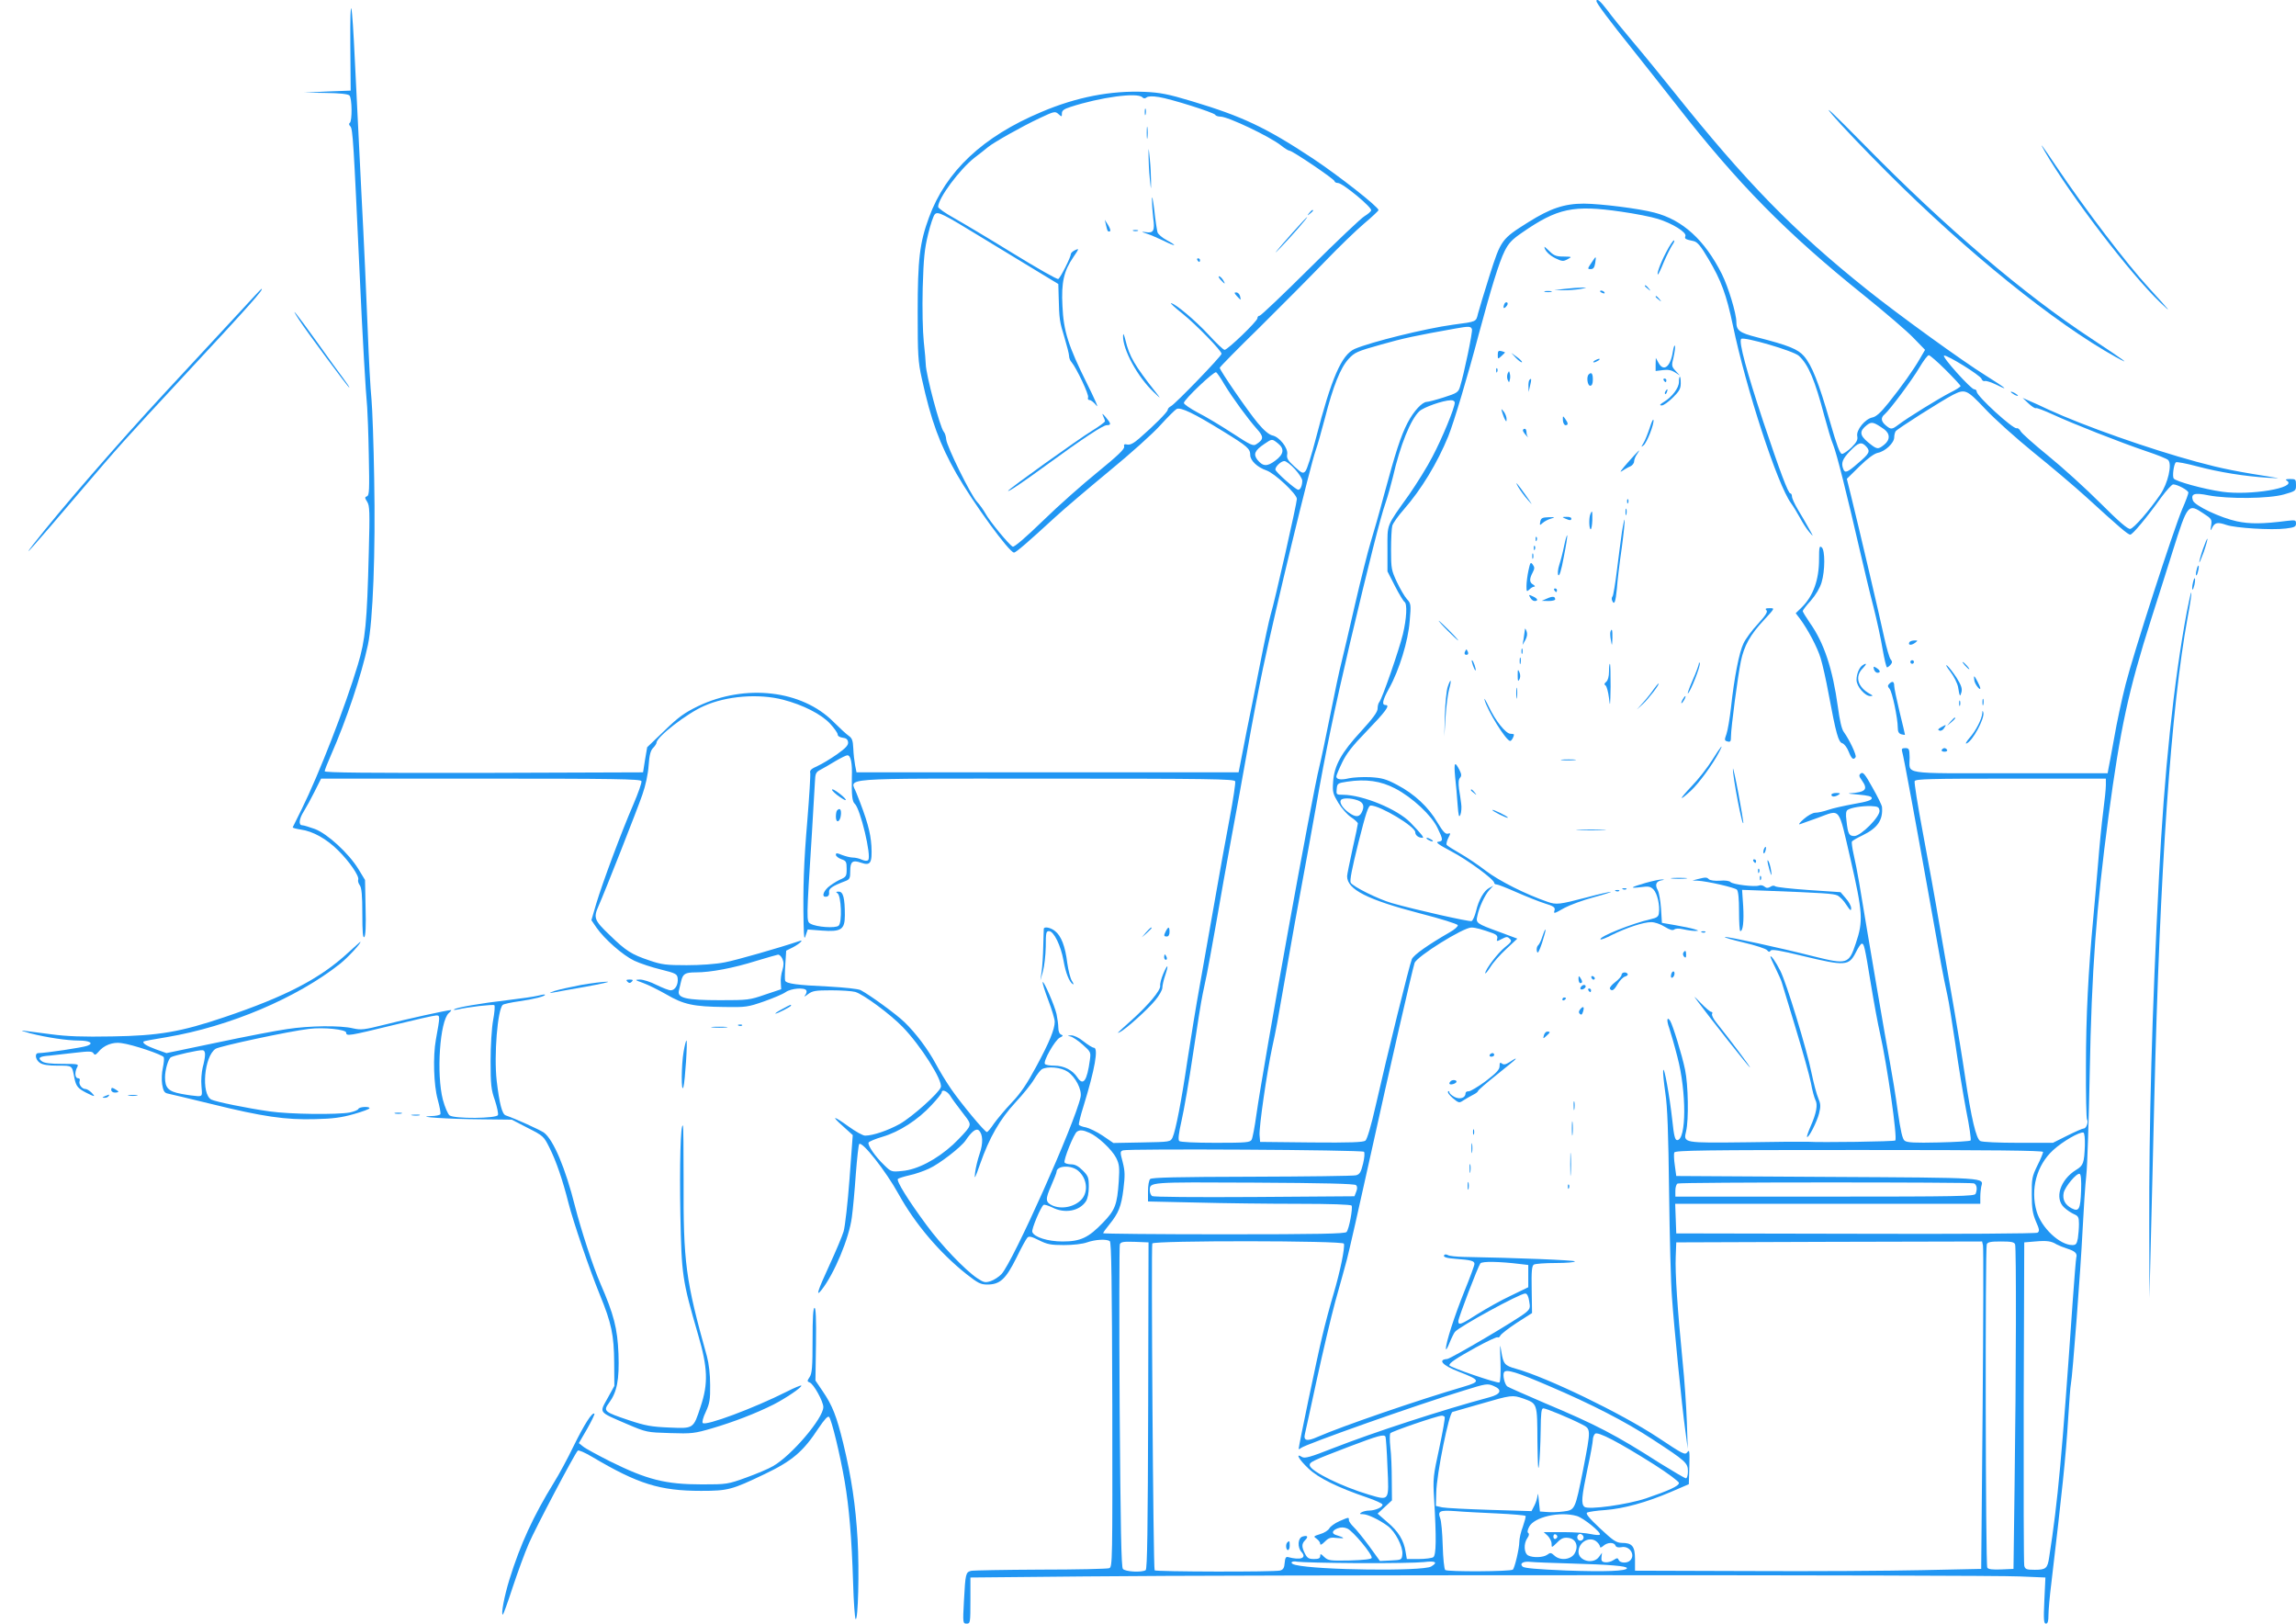 <?xml version="1.0" standalone="no"?>
<!DOCTYPE svg PUBLIC "-//W3C//DTD SVG 20010904//EN"
 "http://www.w3.org/TR/2001/REC-SVG-20010904/DTD/svg10.dtd">
<svg version="1.0" xmlns="http://www.w3.org/2000/svg"
 width="1280pt" height="905pt" viewBox="0 0 1280 905"
 preserveAspectRatio="xMidYMid meet">
<g transform="translate(0,905) scale(0.1,-0.1)"
fill="#2196f3" stroke="none">
<path d="M1953 8800 l2 -255 -130 -5 -130 -6 120 -2 c78 -1 125 -6 133 -14 15
-15 16 -144 2 -153 -6 -4 -5 -11 3 -19 14 -14 18 -87 52 -821 15 -338 34 -665
42 -745 2 -25 7 -145 9 -268 4 -191 3 -223 -10 -228 -13 -5 -13 -9 1 -31 14
-22 15 -54 9 -281 -10 -398 -19 -487 -61 -627 -70 -234 -218 -613 -313 -805
-26 -52 -48 -98 -50 -101 -1 -4 19 -9 45 -13 67 -9 144 -52 208 -116 63 -62
119 -144 112 -163 -3 -7 1 -21 9 -32 10 -14 14 -55 14 -159 0 -101 3 -137 11
-129 7 7 10 62 7 164 l-3 154 -37 61 c-54 88 -172 196 -242 223 -31 11 -63 21
-71 21 -22 0 -18 36 9 78 13 21 40 70 60 110 l36 72 890 0 c740 0 892 -2 896
-14 3 -7 -18 -67 -46 -132 -65 -150 -170 -431 -206 -551 l-27 -92 28 -41 c45
-65 148 -155 211 -185 32 -15 98 -37 148 -49 84 -21 91 -25 94 -49 4 -35 -14
-67 -39 -67 -11 0 -46 14 -79 30 -33 17 -74 30 -92 30 -31 -1 -30 -2 17 -19
28 -10 86 -39 130 -64 96 -56 150 -68 324 -70 119 -2 131 0 220 31 51 18 106
41 121 52 30 21 104 27 115 10 4 -6 1 -18 -7 -28 -8 -10 -1 -7 16 6 25 19 41
22 130 22 56 0 116 -4 134 -9 45 -13 194 -123 264 -195 100 -103 225 -299 213
-336 -10 -32 -160 -166 -229 -205 -65 -36 -149 -65 -193 -65 -13 0 -53 23 -91
50 -87 63 -102 64 -32 2 l54 -49 -18 -244 c-10 -134 -25 -266 -33 -293 -8 -27
-44 -112 -79 -188 -66 -143 -78 -181 -44 -138 70 88 154 288 169 405 6 44 16
152 22 240 7 88 15 164 19 168 16 18 149 -151 219 -278 92 -166 228 -327 379
-447 64 -50 79 -58 116 -58 71 0 103 30 162 148 27 56 55 107 62 114 9 9 24 5
64 -15 46 -23 66 -27 139 -27 51 0 104 6 129 15 46 16 107 20 127 7 9 -6 12
-222 14 -912 1 -873 1 -904 -17 -911 -11 -4 -183 -8 -384 -8 -201 -1 -375 -4
-387 -7 -29 -8 -31 -15 -39 -166 -7 -126 -6 -128 15 -128 20 0 21 4 21 128 l0
129 638 6 c825 9 5023 9 5211 0 l144 -6 -6 -129 c-5 -107 -3 -128 9 -128 10 0
14 13 14 48 0 26 7 106 16 177 60 509 81 707 94 920 6 94 12 179 15 190 9 41
55 646 65 855 6 118 15 258 21 310 6 52 14 309 19 570 11 572 36 914 105 1432
66 490 110 695 238 1098 41 129 96 301 121 382 82 260 85 263 170 206 45 -29
48 -33 43 -67 -5 -30 -4 -33 5 -14 15 31 31 34 80 17 50 -17 251 -30 331 -20
49 6 57 10 57 28 0 19 -4 20 -47 15 -141 -18 -210 -18 -282 -3 -93 20 -237 88
-246 117 -12 37 8 44 87 28 110 -21 336 -19 421 5 66 19 67 20 67 52 0 32 -2
34 -32 34 -26 0 -30 -3 -18 -10 58 -39 -205 -83 -361 -61 -101 14 -261 58
-271 74 -8 13 0 77 12 90 4 4 58 -6 121 -23 121 -32 262 -55 394 -63 44 -3 67
-3 50 -1 -228 36 -305 51 -449 90 -262 71 -629 200 -826 291 -41 20 -91 42
-110 50 l-34 15 33 -31 c18 -17 37 -29 41 -26 4 3 48 -14 96 -36 110 -51 372
-154 519 -204 61 -20 115 -42 122 -49 24 -22 -1 -131 -44 -193 -61 -89 -147
-188 -167 -191 -13 -3 -64 41 -166 143 -81 81 -212 200 -291 264 -79 64 -148
126 -154 137 -6 11 -15 19 -22 17 -19 -7 -223 179 -223 204 0 7 -6 13 -14 13
-18 0 -183 183 -168 188 16 5 204 -111 209 -130 3 -9 11 -14 18 -12 7 3 37 -7
66 -21 74 -37 52 -19 -61 52 -129 80 -491 342 -662 479 -410 328 -671 595
-1078 1104 -68 85 -169 209 -225 275 -56 66 -121 146 -144 178 -39 51 -61 70
-61 51 0 -12 71 -107 205 -274 72 -91 181 -228 241 -305 343 -440 614 -715
1044 -1060 118 -95 244 -203 278 -239 l64 -66 -28 -48 c-36 -63 -103 -157
-176 -248 -43 -54 -69 -77 -90 -81 -40 -8 -91 -70 -84 -104 4 -20 -3 -34 -32
-63 -21 -20 -45 -36 -53 -36 -12 0 -29 48 -68 183 -62 215 -100 311 -144 362
-34 39 -86 60 -262 105 -98 25 -115 38 -115 86 0 47 -45 195 -81 267 -96 190
-218 301 -376 342 -88 23 -297 49 -393 50 -109 0 -188 -27 -309 -103 -150 -94
-153 -98 -216 -295 -30 -95 -59 -191 -65 -214 -12 -48 -5 -45 -140 -63 -154
-21 -457 -96 -548 -135 -73 -33 -129 -161 -216 -498 -24 -93 -50 -176 -59
-184 -13 -14 -20 -11 -61 27 -37 34 -44 46 -40 68 6 34 -43 97 -83 105 -18 4
-47 28 -81 69 -53 63 -212 294 -212 308 0 4 100 106 223 226 122 121 285 285
362 365 77 80 176 176 220 213 44 37 80 71 80 75 0 18 -221 191 -365 287 -263
174 -396 236 -676 320 -133 40 -176 48 -262 52 -189 8 -381 -29 -576 -112
-327 -137 -533 -331 -627 -588 -52 -141 -63 -234 -63 -528 0 -240 2 -275 23
-370 52 -237 100 -366 193 -530 96 -167 295 -440 321 -440 11 0 79 59 227 195
52 48 190 165 305 260 116 95 243 209 283 254 40 44 81 85 91 91 23 12 96 -23
261 -125 135 -83 150 -96 150 -132 0 -30 40 -68 90 -85 47 -16 170 -132 170
-159 0 -24 -124 -574 -146 -644 -8 -27 -35 -151 -59 -275 -24 -124 -58 -292
-75 -375 -16 -82 -33 -168 -37 -190 l-8 -40 -1065 0 -1065 0 -8 40 c-4 22 -9
64 -10 94 -2 44 -7 57 -26 70 -13 9 -51 44 -85 78 -175 176 -490 213 -754 87
-76 -37 -109 -60 -188 -137 l-96 -92 -12 -70 -11 -70 -887 -3 c-638 -1 -888 1
-888 9 0 6 16 47 36 92 86 196 168 440 205 612 28 130 43 517 35 930 -3 187
-10 385 -15 440 -6 55 -15 228 -21 385 -6 157 -21 499 -35 760 -13 261 -29
589 -36 729 -17 363 -28 408 -26 101z m4415 -292 c8 -8 15 -8 24 -1 9 7 32 8
69 2 69 -11 306 -86 314 -99 3 -6 17 -10 29 -10 42 0 275 -111 338 -161 20
-16 41 -29 47 -29 16 0 251 -159 251 -170 0 -5 9 -10 19 -10 26 0 192 -137
185 -153 -2 -7 -19 -21 -37 -32 -18 -10 -154 -139 -303 -287 -148 -147 -275
-268 -282 -268 -7 0 -12 -6 -12 -14 0 -16 -166 -176 -183 -176 -7 0 -47 38
-89 84 -73 79 -188 176 -210 176 -5 0 24 -26 64 -58 76 -61 218 -207 218 -224
0 -13 -258 -280 -282 -292 -10 -5 -18 -14 -18 -20 0 -12 -77 -89 -159 -160
-30 -26 -50 -37 -66 -34 -17 4 -21 1 -18 -12 3 -13 -37 -51 -146 -140 -83 -67
-221 -189 -306 -272 -98 -95 -160 -148 -169 -145 -19 8 -130 143 -153 186 -10
18 -31 48 -47 65 -35 38 -168 308 -171 347 -1 16 -7 35 -14 43 -21 25 -99 318
-100 376 0 14 -5 70 -11 125 -6 57 -9 186 -6 300 5 166 10 217 30 299 13 54
30 105 38 112 17 17 44 3 268 -134 85 -52 215 -131 288 -175 l132 -80 2 -71
c3 -125 5 -139 32 -226 14 -47 26 -94 26 -104 0 -11 6 -27 14 -35 27 -32 98
-181 92 -196 -3 -9 0 -15 9 -15 7 0 25 -14 38 -31 14 -18 -11 39 -54 125 -103
207 -130 290 -136 431 -7 131 8 195 61 272 32 47 33 50 10 39 -13 -6 -24 -16
-24 -22 0 -17 -58 -132 -70 -139 -6 -4 -119 61 -253 143 -133 82 -281 170
-329 197 -49 27 -88 55 -88 62 0 48 120 209 203 274 29 22 62 48 75 59 33 27
187 114 287 161 83 39 87 40 106 23 18 -16 19 -16 19 4 0 16 11 24 48 36 166
54 372 82 400 54z m2671 -638 c77 -11 169 -29 203 -40 81 -25 162 -75 154 -96
-6 -15 -1 -18 46 -28 21 -5 39 -26 82 -99 71 -119 101 -200 137 -372 73 -351
248 -887 324 -990 12 -16 34 -53 49 -80 15 -28 38 -64 52 -80 26 -30 26 -30
-2 20 -15 28 -43 75 -61 105 -18 30 -33 63 -33 73 0 9 -4 17 -9 17 -12 0 -56
117 -151 400 -92 278 -138 446 -123 461 14 14 292 -67 321 -94 54 -49 90 -136
143 -337 17 -63 38 -135 49 -160 19 -46 78 -281 150 -595 23 -99 56 -238 75
-310 18 -71 41 -176 50 -232 10 -57 21 -103 25 -103 4 0 13 7 20 15 10 12 10
18 0 30 -7 9 -23 64 -36 123 -23 109 -143 620 -185 790 l-23 93 71 70 c46 45
82 71 102 75 41 8 91 55 91 86 0 12 4 28 8 34 8 13 256 170 319 203 68 34 77
31 180 -78 51 -55 173 -164 270 -243 98 -79 229 -190 293 -248 185 -169 233
-210 246 -210 13 0 92 95 173 208 29 39 59 72 66 72 24 0 85 -33 85 -46 0 -7
-15 -48 -34 -91 -49 -116 -272 -804 -316 -978 -21 -82 -50 -217 -64 -300 -15
-82 -29 -160 -32 -172 l-4 -23 -546 0 c-616 0 -557 -9 -558 87 -1 48 -3 53
-24 53 -18 0 -22 -4 -18 -18 8 -23 80 -417 156 -842 61 -345 70 -395 96 -515
9 -38 28 -162 45 -275 16 -113 43 -278 60 -368 18 -89 29 -165 25 -169 -4 -4
-85 -9 -179 -11 -132 -3 -176 -1 -189 10 -12 9 -22 52 -38 163 -11 83 -32 209
-45 280 -21 109 -116 666 -171 999 -8 49 -22 118 -30 153 -8 35 -12 68 -10 72
3 5 30 21 60 35 84 41 114 85 108 158 -1 10 -25 59 -53 108 -41 74 -53 89 -65
79 -12 -9 -11 -16 6 -39 36 -51 21 -66 -69 -72 -14 -1 8 -4 49 -7 56 -5 75
-10 75 -20 0 -11 -27 -20 -98 -32 -54 -10 -119 -24 -144 -33 -26 -9 -58 -16
-72 -16 -15 0 -42 -15 -66 -36 -23 -20 -31 -32 -20 -28 11 4 55 20 98 35 131
48 114 68 183 -228 69 -301 72 -347 30 -471 -39 -117 -48 -119 -234 -73 -188
48 -484 112 -496 108 -6 -2 42 -16 106 -31 64 -15 122 -34 129 -42 9 -11 14
-12 20 -3 5 9 51 2 181 -30 237 -57 255 -55 294 20 13 27 28 49 33 49 13 0 16
-11 51 -225 17 -104 40 -228 51 -275 40 -178 98 -584 85 -597 -6 -6 -413 -12
-491 -7 -11 1 -162 0 -335 -3 -358 -4 -356 -5 -340 62 15 63 12 258 -6 343
-17 82 -68 247 -83 272 -18 27 -21 3 -5 -41 8 -24 29 -96 45 -159 52 -196 51
-465 -1 -465 -12 0 -18 24 -27 110 -15 136 -46 307 -51 279 -2 -12 4 -69 12
-126 12 -75 17 -225 21 -553 3 -248 10 -511 16 -585 12 -173 55 -604 74 -740
l14 -105 -5 150 c-3 83 -13 236 -24 340 -28 285 -42 491 -38 580 l3 80 852 3
853 2 5 -22 c3 -13 2 -423 -2 -913 l-8 -890 -330 -7 c-181 -4 -616 -7 -965 -5
l-635 2 0 63 c0 73 -15 92 -74 92 -31 1 -48 13 -121 81 -62 58 -81 82 -72 88
8 4 53 11 101 14 103 8 228 42 366 101 l100 43 3 99 c2 86 1 96 -11 80 -13
-18 -22 -13 -165 82 -203 134 -616 334 -792 383 -61 17 -69 26 -80 94 -8 52
-9 45 -5 -52 2 -65 0 -115 -6 -119 -11 -6 -279 85 -279 96 0 13 35 37 147 99
62 34 117 60 122 57 5 -3 11 1 15 9 3 8 44 40 91 71 l86 55 -2 130 c-2 104 1
133 12 140 8 5 62 9 122 9 59 0 107 4 107 9 0 7 -330 20 -620 25 -41 1 -81 5
-88 10 -7 4 -16 5 -19 2 -12 -12 8 -19 65 -23 81 -6 102 -11 102 -28 0 -8 -25
-76 -56 -152 -55 -137 -105 -290 -103 -322 0 -9 9 6 20 34 11 27 25 55 30 61
25 30 362 214 392 214 10 0 18 -15 22 -42 7 -38 5 -44 -20 -65 -39 -34 -416
-256 -437 -258 -55 -4 -26 -36 65 -71 121 -47 124 -55 25 -84 -250 -73 -675
-219 -812 -279 -60 -27 -81 -22 -71 17 4 15 33 151 66 302 33 151 79 347 103
435 25 88 54 194 65 235 11 41 72 309 135 595 101 459 227 1008 242 1057 11
36 271 198 317 198 23 0 62 -11 120 -32 20 -8 27 -16 24 -29 -5 -17 -3 -18 25
-3 27 14 32 14 45 1 13 -12 9 -18 -27 -47 -40 -32 -110 -124 -110 -145 0 -5
13 10 29 35 15 25 55 70 89 101 l61 57 -102 38 c-126 46 -130 49 -121 88 9 47
42 118 67 145 l22 24 -22 -12 c-30 -15 -60 -68 -74 -129 -7 -28 -18 -53 -25
-56 -12 -5 -318 64 -444 100 -74 21 -218 92 -230 114 -6 12 7 79 43 223 42
166 55 207 69 207 52 0 248 -117 248 -149 0 -17 18 -31 41 -31 10 0 -8 23 -68
85 -73 75 -265 154 -376 155 -37 0 -38 1 -35 32 3 31 5 33 58 41 105 16 188 4
268 -38 96 -50 203 -150 236 -220 32 -66 32 -73 4 -77 -17 -2 2 -16 72 -53 92
-48 240 -157 240 -176 0 -5 6 -9 14 -9 7 0 58 -20 112 -44 55 -24 125 -52 157
-62 47 -14 57 -22 54 -36 -7 -23 -6 -23 56 12 30 16 103 43 163 59 60 16 102
30 94 30 -8 0 -67 -13 -130 -30 -157 -41 -173 -43 -222 -26 -122 42 -269 116
-343 172 -44 34 -110 78 -147 99 -37 21 -70 42 -73 47 -3 4 1 22 9 38 14 27
14 29 -3 24 -13 -3 -27 12 -57 62 -49 85 -129 160 -225 210 -62 33 -85 39
-149 43 -41 2 -95 -1 -119 -6 -45 -11 -71 -7 -71 10 0 6 14 40 32 77 23 49 57
93 133 171 109 113 137 150 110 150 -23 0 -18 26 19 93 56 100 107 265 115
376 8 91 7 97 -15 121 -13 14 -38 57 -56 95 -31 66 -33 76 -33 180 0 61 3 121
7 135 4 14 33 55 64 90 98 112 187 259 248 408 31 77 109 337 170 569 68 253
113 401 144 463 22 44 40 64 97 103 198 137 286 156 554 117z m-833 -655 c5
-13 -44 -249 -67 -322 -9 -30 -18 -35 -90 -58 -44 -14 -86 -25 -94 -25 -26 0
-73 -50 -108 -117 -38 -74 -66 -160 -133 -408 -23 -88 -56 -203 -72 -255 -16
-52 -55 -207 -87 -345 -31 -137 -66 -284 -76 -325 -11 -41 -39 -174 -63 -295
-24 -121 -51 -249 -60 -285 -42 -166 -311 -1655 -352 -1945 -9 -66 -21 -128
-26 -137 -8 -16 -28 -18 -201 -18 -118 0 -197 4 -203 10 -7 7 -3 43 13 113 13
56 42 223 64 372 22 148 46 299 54 335 7 36 18 88 24 115 6 28 29 156 52 285
22 129 60 341 84 470 24 129 65 352 90 495 25 143 64 346 86 450 70 331 263
1128 294 1215 9 25 32 105 51 178 46 180 87 282 132 331 34 37 48 43 180 80
126 36 193 50 417 90 74 13 85 13 91 -4z m2641 -227 c46 -46 83 -86 83 -90 0
-4 -26 -21 -59 -37 -62 -32 -236 -139 -287 -178 -37 -28 -42 -28 -71 -4 -27
23 -29 43 -6 62 29 25 153 191 194 261 22 37 45 68 52 68 6 0 49 -37 94 -82z
m-4021 -81 c46 -76 132 -193 181 -248 39 -43 39 -58 -3 -85 -17 -12 -32 -5
-133 61 -63 41 -149 93 -193 115 -43 23 -78 47 -78 54 0 18 168 178 180 171 5
-3 26 -33 46 -68z m1284 -102 c0 -28 -70 -198 -124 -300 -28 -55 -88 -151
-131 -213 -129 -181 -120 -159 -120 -302 l0 -125 42 -82 c23 -45 47 -84 53
-88 16 -10 12 -92 -9 -180 -21 -87 -117 -364 -132 -379 -5 -6 -9 -21 -9 -36 0
-18 -26 -54 -92 -126 -110 -119 -150 -191 -156 -282 -4 -57 -1 -67 29 -117 18
-30 50 -66 71 -80 21 -14 38 -30 38 -35 0 -5 -13 -70 -30 -143 -16 -74 -30
-142 -30 -151 0 -74 113 -131 409 -208 113 -29 206 -58 208 -65 2 -6 -17 -24
-44 -39 -123 -71 -201 -126 -212 -150 -13 -30 -137 -532 -201 -814 -27 -119
-48 -189 -58 -198 -12 -9 -83 -12 -302 -10 l-285 3 -3 37 c-4 43 41 353 70
488 24 111 25 116 84 455 25 143 60 341 79 440 19 99 54 297 80 440 55 314
104 549 191 920 103 436 171 706 198 781 13 38 31 103 41 144 41 179 99 322
148 368 24 22 130 60 175 61 13 1 22 -5 22 -14z m2393 -147 c35 -25 35 -60 1
-87 -35 -28 -40 -27 -90 14 -47 39 -49 62 -7 95 27 21 37 19 96 -22z m-3379
-79 c38 -30 34 -61 -15 -97 -45 -34 -69 -32 -99 5 -24 31 -15 52 38 88 44 30
43 30 76 4z m3281 -19 c23 -26 17 -38 -48 -93 -58 -51 -72 -56 -81 -31 -13 33
-5 55 37 99 48 50 65 55 92 25z m-3186 -125 c22 -24 41 -53 41 -64 0 -27 -10
-51 -22 -51 -15 0 -128 100 -128 113 0 17 32 47 50 47 10 0 36 -20 59 -45z
m-2854 -1285 c112 -29 214 -81 263 -134 23 -25 42 -52 42 -60 0 -9 12 -16 28
-18 19 -2 28 -9 30 -25 2 -16 -12 -32 -61 -67 -36 -25 -85 -55 -110 -66 -34
-15 -44 -24 -40 -38 2 -10 -5 -128 -16 -263 -20 -235 -25 -378 -21 -579 2 -81
4 -90 12 -63 l11 32 78 -6 c108 -8 129 5 129 85 0 96 -9 132 -34 132 -16 0
-18 -2 -7 -9 21 -14 27 -164 6 -181 -18 -15 -122 -8 -156 11 -24 12 -24 14 7
499 8 129 15 260 17 290 2 49 5 56 32 70 16 8 53 30 83 48 29 17 59 32 66 32
19 0 28 -43 25 -122 -2 -98 2 -136 16 -148 31 -26 95 -294 75 -314 -6 -6 -18
-5 -35 2 -14 7 -37 12 -51 12 -13 0 -40 7 -59 14 -29 12 -35 13 -35 1 0 -7 14
-18 30 -24 27 -9 30 -14 30 -54 0 -41 -2 -45 -39 -61 -21 -10 -50 -29 -65 -42
-30 -28 -35 -57 -8 -52 11 2 16 11 14 24 -3 21 17 35 91 63 24 9 27 16 27 56
0 53 13 63 61 46 52 -18 62 -2 57 94 -5 76 -23 143 -84 296 -33 86 -129 79
1058 79 909 0 1049 -2 1054 -15 3 -8 -11 -101 -31 -207 -20 -106 -57 -308 -81
-448 -25 -140 -63 -354 -84 -475 -22 -121 -53 -312 -70 -424 -34 -231 -66
-394 -83 -431 -12 -25 -13 -25 -171 -28 l-159 -3 -60 41 c-33 22 -75 42 -93
46 -19 3 -36 10 -39 14 -3 4 9 52 26 106 63 204 84 324 57 324 -7 0 -33 16
-57 35 -27 22 -54 34 -70 34 -22 -2 -23 -2 -4 -6 12 -2 43 -23 68 -45 46 -41
47 -43 41 -86 -16 -118 -37 -147 -70 -97 -26 40 -75 65 -128 65 -26 0 -50 4
-53 10 -10 16 57 133 83 146 19 9 20 13 8 17 -10 4 -16 19 -16 39 0 18 -5 52
-10 76 -11 48 -71 185 -77 178 -3 -3 11 -48 31 -101 20 -52 36 -106 36 -120 0
-42 -30 -115 -103 -250 -51 -95 -87 -149 -137 -201 -37 -39 -81 -92 -99 -117
-17 -26 -35 -47 -39 -47 -12 0 -143 158 -199 239 -29 42 -67 105 -86 141 -43
80 -110 170 -174 232 -44 43 -192 151 -245 179 -13 7 -90 15 -178 20 -177 8
-237 16 -243 33 -2 6 -2 46 1 89 l5 78 38 19 c36 19 63 44 37 35 -113 -38
-353 -107 -417 -119 -49 -10 -137 -16 -213 -16 -113 0 -139 3 -206 26 -101 34
-132 53 -224 143 -85 81 -90 95 -62 159 37 83 218 543 245 622 18 51 32 116
35 163 4 59 11 84 25 98 10 10 19 24 19 29 0 32 170 164 265 205 125 56 304
70 440 35z m7375 -477 c0 -21 -7 -87 -15 -148 -8 -60 -21 -193 -29 -295 -9
-102 -20 -234 -26 -295 -28 -297 -41 -556 -41 -822 -1 -161 2 -297 6 -303 9
-14 -4 -50 -18 -50 -7 0 -48 -18 -92 -40 l-80 -40 -193 0 c-109 0 -201 4 -212
10 -23 12 -50 125 -85 360 -14 96 -42 265 -61 375 -19 110 -55 317 -80 460
-24 143 -67 381 -95 528 -28 148 -48 275 -45 283 5 12 87 14 536 14 l530 0 0
-37z m-4171 -84 c33 -12 40 -34 21 -70 -14 -25 -35 -24 -71 2 -33 23 -53 55
-44 69 8 13 54 13 94 -1z m2909 -57 c5 -33 -104 -142 -140 -142 -30 0 -36 11
-44 85 -5 38 -3 55 7 61 21 13 80 22 129 21 39 -2 45 -5 48 -25z m-6116 -827
c8 -19 8 -34 0 -62 -7 -21 -11 -53 -9 -72 l2 -35 -90 -30 c-86 -30 -97 -31
-250 -31 -192 0 -241 12 -230 54 3 14 9 37 12 51 10 42 22 50 83 50 82 0 209
24 336 64 60 18 115 34 122 35 7 0 18 -10 24 -24z m1589 -628 c45 -29 82 -102
73 -142 -30 -143 -378 -921 -441 -987 -14 -15 -42 -33 -60 -39 -31 -10 -38 -8
-76 17 -68 46 -200 184 -282 296 -102 138 -170 247 -159 257 5 4 34 13 64 20
30 6 79 23 109 37 58 26 179 120 204 157 33 49 58 69 73 57 24 -21 26 -72 5
-132 -11 -32 -22 -79 -25 -105 -5 -41 -1 -34 28 49 52 148 110 249 197 343 42
45 89 103 104 129 15 25 34 50 43 56 32 18 107 11 143 -13z m-654 -134 c9 -16
39 -56 66 -91 47 -60 49 -65 36 -89 -8 -14 -47 -56 -86 -93 -91 -83 -199 -140
-284 -147 -59 -6 -61 -5 -100 33 -50 48 -92 109 -87 125 2 6 38 21 79 33 92
27 197 94 273 177 31 33 56 64 56 70 0 19 30 8 47 -18z m776 -207 c47 -20 125
-93 149 -139 18 -36 20 -53 15 -132 -9 -130 -20 -160 -88 -230 -81 -84 -125
-105 -225 -105 -82 0 -159 24 -169 53 -6 14 48 142 63 151 5 3 26 -4 48 -14
69 -36 152 -21 188 34 10 16 16 46 16 82 0 50 -3 59 -34 90 -24 24 -43 34 -64
34 -17 0 -34 5 -37 10 -8 12 52 162 69 172 16 11 33 10 69 -6z m5550 -72 c-4
-97 -8 -110 -49 -135 -89 -55 -122 -159 -66 -210 15 -14 39 -30 55 -37 23 -10
27 -17 27 -54 0 -24 -3 -60 -6 -80 -6 -32 -11 -38 -31 -38 -70 0 -173 97 -199
188 -36 123 0 257 92 341 53 49 149 104 169 98 6 -3 9 -32 8 -73z m-4019 -34
c5 -5 3 -33 -5 -66 -12 -48 -18 -59 -39 -65 -14 -4 -275 -7 -580 -8 -418 -1
-559 -4 -568 -13 -7 -7 -12 -37 -12 -68 l0 -57 272 -6 c149 -4 403 -7 564 -7
182 0 295 -4 299 -10 8 -12 -14 -131 -28 -147 -7 -10 -156 -13 -683 -13 -371
0 -674 3 -674 6 0 4 15 25 34 48 52 64 67 101 79 198 9 75 9 99 -4 150 -15 56
-15 60 2 66 27 10 1332 3 1343 -8z m3786 -1 c0 -6 -14 -41 -32 -76 -29 -60
-32 -73 -31 -162 0 -77 5 -106 23 -149 20 -45 21 -55 9 -63 -8 -5 -437 -8
-1014 -6 l-1000 2 -3 83 -3 82 851 0 850 0 0 38 c0 20 3 46 5 57 13 52 51 50
-857 55 l-843 5 -8 59 c-5 32 -6 65 -3 72 5 12 166 14 1031 14 754 0 1025 -3
1025 -11z m-5378 -106 c48 -42 56 -114 19 -157 -38 -43 -112 -59 -165 -35 -38
18 -39 35 -6 109 16 38 30 72 30 77 0 37 83 41 122 6z m5590 -109 c-4 -105
-12 -120 -53 -99 -37 20 -52 49 -44 87 8 34 72 111 89 105 7 -3 10 -34 8 -93z
m-4042 30 c7 -7 8 -19 1 -36 l-10 -26 -558 -4 c-329 -2 -563 0 -570 5 -7 5
-13 19 -13 31 0 48 -10 47 582 44 384 -2 560 -6 568 -14z m3444 10 c16 -6 21
-30 10 -58 -6 -14 -89 -16 -840 -16 l-834 0 0 34 c0 19 6 37 13 39 18 8 1632
8 1651 1z m461 -340 c11 -6 38 -17 60 -24 44 -14 57 -27 50 -50 -2 -8 -11
-118 -20 -245 -60 -865 -82 -1110 -131 -1425 -9 -62 -18 -70 -80 -70 -47 0
-54 3 -59 23 -3 12 -4 422 -3 912 l3 890 60 5 c67 6 91 2 120 -16z m-5064
-899 c-2 -683 -5 -912 -14 -917 -22 -14 -114 -9 -127 7 -9 11 -13 226 -18 903
-3 489 -2 897 1 906 6 14 19 16 84 14 l76 -3 -2 -910z m1091 903 c7 -21 -21
-156 -57 -278 -19 -63 -48 -171 -64 -240 -28 -115 -131 -610 -131 -626 0 -3 6
-1 13 5 26 21 638 238 910 321 122 38 130 39 163 25 51 -21 42 -46 -21 -63
-262 -70 -648 -196 -873 -284 -127 -50 -159 -59 -174 -49 -38 24 -17 -14 36
-64 55 -53 163 -106 330 -163 44 -15 81 -32 83 -38 4 -14 -40 -34 -75 -34 -15
0 -34 -5 -42 -10 -12 -8 -11 -10 8 -10 27 0 93 -32 140 -67 41 -31 84 -114 80
-156 -3 -32 -4 -32 -64 -35 l-61 -3 -60 83 c-34 46 -73 94 -87 107 -14 14 -26
30 -26 38 0 17 0 17 -53 -6 -25 -11 -50 -29 -56 -40 -6 -11 -29 -26 -51 -32
-38 -12 -39 -13 -20 -26 11 -8 20 -20 20 -28 0 -9 9 -5 26 12 22 22 32 25 72
20 43 -4 40 1 -10 17 -26 8 -22 25 9 37 19 7 35 7 54 -1 31 -13 142 -146 136
-164 -2 -7 -46 -12 -122 -14 -110 -2 -120 -1 -142 19 -19 19 -23 20 -23 6 0
-13 -9 -17 -35 -17 -28 0 -37 5 -50 30 -19 37 -19 55 1 75 20 20 13 29 -15 20
-26 -8 -29 -60 -5 -86 31 -34 -6 -47 -76 -28 -11 3 -16 -6 -18 -32 -2 -28 -8
-38 -25 -43 -32 -9 -695 -7 -700 1 -8 13 -20 1810 -13 1822 11 17 1063 16
1068 -1z m3742 -4 c7 -19 6 -715 -3 -1354 l-6 -455 -69 -3 c-49 -2 -72 1 -77
10 -10 15 -12 1778 -3 1802 5 13 22 16 79 16 57 0 74 -3 79 -16z m-2756 -110
l42 -5 0 -62 0 -62 -97 -47 c-54 -25 -137 -72 -185 -102 -93 -60 -108 -65
-108 -40 0 18 109 303 123 322 10 12 103 11 225 -4z m161 -681 c232 -99 425
-198 574 -296 185 -121 197 -131 197 -178 0 -22 -5 -39 -11 -39 -6 0 -70 38
-143 83 -250 160 -356 215 -646 337 -107 46 -200 87 -207 92 -15 12 -27 64
-18 79 12 19 71 1 254 -78z m-148 -68 c80 -29 79 -24 80 -239 2 -137 4 -174 9
-131 4 33 8 117 9 188 1 102 4 127 15 127 15 0 146 -54 214 -89 52 -27 52 -23
8 -252 -45 -225 -45 -226 -110 -234 -28 -4 -69 -5 -91 -3 l-40 3 -6 60 c-3 33
-6 47 -7 32 -1 -15 -9 -42 -18 -59 l-16 -31 -232 7 c-127 4 -247 10 -266 14
l-35 8 2 75 c2 103 72 448 91 449 4 1 75 21 157 45 171 50 177 50 236 30z
m-437 -103 c3 -5 -11 -83 -30 -173 -34 -156 -36 -170 -29 -284 13 -218 12
-315 -5 -325 -8 -5 -45 -10 -81 -10 l-66 0 -7 41 c-10 63 -40 113 -101 164
l-55 48 40 37 40 37 -1 114 c0 63 -3 144 -8 182 -4 37 -4 72 0 78 6 10 260 97
286 98 6 1 14 -3 17 -7z m1169 -266 c75 -48 137 -94 137 -102 0 -17 -55 -42
-184 -86 -105 -35 -321 -65 -343 -47 -19 17 -16 53 17 211 17 77 30 151 30
163 0 11 5 26 12 33 15 15 131 -46 331 -172z m-1499 156 c2 -4 8 -80 11 -169
9 -193 12 -188 -104 -154 -151 45 -322 129 -329 162 -3 19 9 25 218 105 164
62 195 71 204 56z m624 -428 c84 -4 155 -10 157 -14 2 -4 -5 -30 -15 -59 -11
-28 -20 -67 -20 -86 0 -35 -25 -143 -36 -154 -11 -11 -366 -13 -377 -2 -6 6
-12 67 -14 136 -2 70 -8 138 -14 152 -15 41 -3 46 85 40 44 -4 150 -9 234 -13z
m442 -14 c37 -10 139 -93 129 -104 -4 -4 -26 -2 -50 3 -24 6 -93 11 -153 11
l-110 0 22 -20 c12 -12 22 -32 22 -45 0 -23 0 -23 30 6 23 24 37 30 62 27 43
-4 60 -45 37 -86 -20 -36 -81 -43 -113 -13 -19 17 -23 18 -40 5 -23 -16 -79
-18 -107 -4 -23 13 -26 66 -4 97 10 14 11 24 5 28 -6 4 -5 16 5 35 28 54 170
87 265 60z m-108 -115 c0 -5 -5 -11 -11 -13 -6 -2 -11 4 -11 13 0 9 5 15 11
13 6 -2 11 -8 11 -13z m144 4 c10 -17 -13 -36 -27 -22 -12 12 -4 33 11 33 5 0
12 -5 16 -11z m78 -35 c9 -8 16 -20 16 -26 0 -6 8 -4 18 5 23 21 61 22 68 2 4
-9 15 -12 33 -9 46 10 80 -43 49 -74 -17 -17 -57 -15 -64 3 -5 12 -9 12 -29
-1 -13 -9 -34 -14 -47 -12 -18 2 -22 9 -20 28 l3 25 -16 -22 c-31 -45 -115
-24 -115 27 0 57 67 91 104 54z m-1334 -117 c168 -1 333 2 368 6 65 8 81 -1
40 -25 -49 -27 -633 -20 -755 9 -36 8 -27 25 10 18 17 -3 169 -7 337 -8z
m1190 -2 c215 -6 310 -14 310 -26 0 -16 -119 -21 -339 -13 -165 7 -234 13
-243 22 -18 18 5 31 46 26 17 -2 119 -6 226 -9z"/>
<path d="M6382 8425 c0 -16 2 -22 5 -12 2 9 2 23 0 30 -3 6 -5 -1 -5 -18z"/>
<path d="M6393 8310 c0 -30 2 -43 4 -27 2 15 2 39 0 55 -2 15 -4 2 -4 -28z"/>
<path d="M6403 8180 c0 -30 3 -86 7 -125 7 -68 7 -69 7 -15 0 30 -3 87 -7 125
-7 68 -7 69 -7 15z"/>
<path d="M6422 7940 c0 -25 3 -72 7 -105 10 -71 2 -86 -42 -79 -27 4 -26 2 8
-9 22 -7 64 -26 94 -40 66 -33 79 -30 16 4 -25 13 -48 33 -52 44 -3 11 -12 67
-18 125 -7 58 -13 85 -13 60z"/>
<path d="M7299 7863 c-13 -16 -12 -17 4 -4 9 7 17 15 17 17 0 8 -8 3 -21 -13z"/>
<path d="M7210 7758 c-97 -109 -127 -147 -67 -84 65 68 150 166 144 166 -2 0
-37 -37 -77 -82z"/>
<path d="M6166 7795 c8 -35 10 -38 22 -34 5 2 0 18 -10 34 l-19 30 7 -30z"/>
<path d="M6318 7763 c6 -2 18 -2 25 0 6 3 1 5 -13 5 -14 0 -19 -2 -12 -5z"/>
<path d="M6675 7600 c3 -5 8 -10 11 -10 2 0 4 5 4 10 0 6 -5 10 -11 10 -5 0
-7 -4 -4 -10z"/>
<path d="M6805 7490 c10 -11 20 -20 22 -20 2 0 -2 9 -9 20 -7 11 -17 20 -22
20 -5 0 -1 -9 9 -20z"/>
<path d="M6895 7400 c10 -11 19 -20 21 -20 1 0 0 9 -3 20 -3 11 -12 20 -21 20
-13 0 -12 -3 3 -20z"/>
<path d="M6261 7179 c-3 -76 81 -230 170 -314 42 -40 42 -40 15 -5 -122 155
-149 201 -172 295 -8 32 -13 41 -13 24z"/>
<path d="M6149 6733 c6 -12 11 -26 11 -31 0 -5 -33 -29 -72 -53 -74 -45 -468
-327 -468 -335 0 -8 84 49 214 144 203 148 315 222 336 222 26 0 25 9 -6 45
-17 20 -22 23 -15 8z"/>
<path d="M9288 7643 c-32 -61 -54 -123 -45 -123 2 0 17 30 32 68 16 37 37 79
47 95 11 15 15 27 10 27 -5 0 -25 -30 -44 -67z"/>
<path d="M8610 7674 c0 -19 27 -47 62 -64 36 -17 43 -18 67 -5 26 14 25 14
-22 15 -40 0 -54 5 -78 29 -16 16 -29 27 -29 25z"/>
<path d="M8880 7597 c-31 -46 -32 -47 -12 -47 15 0 21 9 25 33 6 40 5 41 -13
14z"/>
<path d="M9170 7456 c0 -2 8 -10 18 -17 15 -13 16 -12 3 4 -13 16 -21 21 -21
13z"/>
<path d="M8725 7440 l-60 -7 50 -1 c28 0 70 3 95 7 40 8 41 8 10 8 -19 0 -62
-3 -95 -7z"/>
<path d="M8613 7423 c9 -2 25 -2 35 0 9 3 1 5 -18 5 -19 0 -27 -2 -17 -5z"/>
<path d="M8920 7426 c0 -2 7 -7 16 -10 8 -3 12 -2 9 4 -6 10 -25 14 -25 6z"/>
<path d="M9230 7396 c0 -2 8 -10 18 -17 15 -13 16 -12 3 4 -13 16 -21 21 -21
13z"/>
<path d="M8386 7354 c-9 -23 -2 -28 13 -10 7 8 8 17 3 20 -6 3 -13 -1 -16 -10z"/>
<path d="M9326 7090 c-13 -85 -52 -115 -80 -62 l-15 27 -1 -37 0 -36 40 5 c28
4 48 0 67 -12 l28 -18 -24 26 c-22 24 -23 29 -11 76 6 28 10 56 8 63 -3 7 -8
-7 -12 -32z"/>
<path d="M8350 7073 c0 -25 0 -26 20 -8 11 10 20 19 20 20 0 2 -9 5 -20 8 -16
4 -20 0 -20 -20z"/>
<path d="M8452 7054 c15 -15 30 -26 33 -23 2 3 -10 16 -28 29 l-32 23 27 -29z"/>
<path d="M8890 7040 c-8 -5 -10 -10 -5 -10 6 0 17 5 25 10 8 5 11 10 5 10 -5
0 -17 -5 -25 -10z"/>
<path d="M8341 6984 c0 -11 3 -14 6 -6 3 7 2 16 -1 19 -3 4 -6 -2 -5 -13z"/>
<path d="M8405 6968 c-4 -10 -4 -26 0 -35 8 -17 8 -17 12 0 3 9 3 25 0 35 -4
16 -4 16 -12 0z"/>
<path d="M8857 6963 c-14 -13 -7 -63 8 -63 10 0 15 11 15 35 0 33 -8 43 -23
28z"/>
<path d="M9360 6921 c0 -33 -38 -84 -85 -112 -23 -14 -25 -19 -11 -19 10 0 38
20 62 44 36 35 44 50 44 80 0 20 -2 36 -5 36 -3 0 -5 -13 -5 -29z"/>
<path d="M8527 6933 c-4 -3 -7 -20 -6 -37 l1 -31 8 35 c9 36 8 45 -3 33z"/>
<path d="M9275 6930 c3 -5 8 -10 11 -10 2 0 4 5 4 10 0 6 -5 10 -11 10 -5 0
-7 -4 -4 -10z"/>
<path d="M9285 6869 c-4 -6 -5 -12 -2 -15 2 -3 7 2 10 11 7 17 1 20 -8 4z"/>
<path d="M8375 6750 c4 -14 11 -32 16 -40 7 -12 8 -11 8 5 0 11 -7 29 -15 40
-16 19 -16 19 -9 -5z"/>
<path d="M8713 6707 c1 -15 8 -27 15 -27 16 0 15 12 -2 35 -13 19 -14 18 -13
-8z"/>
<path d="M9197 6665 c-11 -33 -26 -71 -35 -85 -14 -23 -14 -24 1 -12 19 16 59
118 55 141 -2 8 -11 -12 -21 -44z"/>
<path d="M8490 6651 c0 -5 8 -17 18 -28 9 -10 14 -14 10 -9 -5 6 -8 18 -8 28
0 10 -4 18 -10 18 -5 0 -10 -4 -10 -9z"/>
<path d="M9075 6472 c-33 -37 -49 -59 -35 -49 14 9 35 22 48 27 12 5 22 18 22
28 0 9 7 28 16 40 26 38 11 24 -51 -46z"/>
<path d="M8465 6334 c10 -17 33 -49 52 -70 30 -34 29 -32 -8 21 -50 71 -69 92
-44 49z"/>
<path d="M9071 6254 c0 -11 3 -14 6 -6 3 7 2 16 -1 19 -3 4 -6 -2 -5 -13z"/>
<path d="M9062 6195 c0 -16 2 -22 5 -12 2 9 2 23 0 30 -3 6 -5 -1 -5 -18z"/>
<path d="M8866 6184 c-9 -22 -7 -84 2 -84 4 0 8 23 9 50 1 53 -1 60 -11 34z"/>
<path d="M8587 6143 c-4 -22 -3 -23 13 -8 10 9 31 20 46 24 26 8 25 9 -13 8
-35 -1 -42 -5 -46 -24z"/>
<path d="M8725 6160 c27 -12 35 -12 35 0 0 6 -12 10 -27 9 -25 0 -26 -1 -8 -9z"/>
<path d="M9042 6084 c-6 -43 -19 -140 -28 -214 -9 -74 -20 -139 -24 -144 -5
-5 -6 -15 -3 -22 12 -31 20 -10 27 65 3 44 15 145 27 226 11 81 18 152 16 158
-1 5 -8 -25 -15 -69z"/>
<path d="M8720 6008 c-7 -35 -19 -82 -27 -106 -8 -25 -10 -48 -6 -57 6 -10 17
24 31 101 13 64 21 118 19 120 -2 3 -10 -24 -17 -58z"/>
<path d="M8561 6044 c0 -11 3 -14 6 -6 3 7 2 16 -1 19 -3 4 -6 -2 -5 -13z"/>
<path d="M8551 5994 c0 -11 3 -14 6 -6 3 7 2 16 -1 19 -3 4 -6 -2 -5 -13z"/>
<path d="M10141 5932 c0 -113 -32 -203 -95 -266 l-35 -34 25 -33 c43 -58 96
-158 114 -218 10 -32 30 -120 44 -197 42 -225 55 -271 77 -277 10 -3 26 -23
35 -46 16 -41 27 -50 39 -31 6 10 -34 96 -66 140 -12 16 -23 65 -33 140 -29
211 -77 357 -156 468 -22 32 -40 62 -40 66 0 4 20 31 45 58 28 32 50 69 60
101 20 66 20 180 1 196 -13 11 -15 1 -15 -67z"/>
<path d="M8542 5950 c0 -14 2 -19 5 -12 2 6 2 18 0 25 -3 6 -5 1 -5 -13z"/>
<path d="M8521 5870 c-6 -28 -11 -67 -11 -86 0 -32 1 -34 16 -20 8 9 21 16 27
16 7 0 4 5 -5 11 -22 12 -23 31 -4 67 12 23 12 30 1 45 -12 16 -14 13 -24 -33z"/>
<path d="M8665 5760 c3 -5 8 -10 11 -10 2 0 4 5 4 10 0 6 -5 10 -11 10 -5 0
-7 -4 -4 -10z"/>
<path d="M8531 5719 c5 -10 16 -19 24 -19 23 0 18 14 -10 26 -23 11 -24 10
-14 -7z"/>
<path d="M8625 5714 l-30 -13 38 -1 c20 0 37 4 37 9 0 17 -14 19 -45 5z"/>
<path d="M9848 5648 c8 -8 -4 -27 -48 -76 -33 -35 -69 -84 -80 -108 -24 -48
-52 -191 -70 -359 -7 -60 -18 -126 -25 -146 -12 -34 -12 -37 6 -42 16 -4 19 0
19 28 0 47 38 336 55 418 18 88 53 150 129 231 61 66 61 66 32 66 -23 0 -27
-3 -18 -12z"/>
<path d="M8070 5535 c30 -30 57 -55 59 -55 3 0 -19 25 -49 55 -30 30 -57 55
-59 55 -3 0 19 -25 49 -55z"/>
<path d="M8501 5539 c-1 -9 -4 -32 -7 -50 l-6 -34 16 28 c10 19 12 34 6 50 -6
15 -9 17 -9 6z"/>
<path d="M8978 5528 c-2 -7 -1 -29 3 -48 6 -34 6 -33 8 13 1 46 -3 59 -11 35z"/>
<path d="M10645 5471 c-10 -17 9 -20 30 -5 18 14 18 14 -2 14 -12 0 -24 -4
-28 -9z"/>
<path d="M8482 5420 c0 -14 2 -19 5 -12 2 6 2 18 0 25 -3 6 -5 1 -5 -13z"/>
<path d="M8166 5415 c-3 -9 0 -15 9 -15 9 0 12 6 9 15 -4 8 -7 15 -9 15 -2 0
-5 -7 -9 -15z"/>
<path d="M8472 5365 c0 -16 2 -22 5 -12 2 9 2 23 0 30 -3 6 -5 -1 -5 -18z"/>
<path d="M8212 5339 c6 -16 12 -28 14 -26 5 5 -13 57 -20 57 -3 0 0 -14 6 -31z"/>
<path d="M10650 5360 c0 -5 5 -10 10 -10 6 0 10 5 10 10 0 6 -4 10 -10 10 -5
0 -10 -4 -10 -10z"/>
<path d="M9471 5350 c-1 -8 -16 -50 -35 -92 -19 -43 -30 -76 -26 -73 14 8 72
156 66 168 -3 7 -5 6 -5 -3z"/>
<path d="M10955 5340 c10 -11 20 -20 23 -20 3 0 -3 9 -13 20 -10 11 -20 20
-23 20 -3 0 3 -9 13 -20z"/>
<path d="M8970 5306 c0 -27 -6 -48 -15 -56 -12 -10 -13 -15 -4 -21 6 -4 15
-36 19 -70 6 -55 7 -45 9 64 0 70 -1 127 -4 127 -3 0 -5 -20 -5 -44z"/>
<path d="M10384 5342 c-19 -12 -34 -49 -34 -82 0 -36 47 -90 77 -90 16 1 16 2
-2 12 -69 38 -86 98 -40 143 23 24 23 33 -1 17z"/>
<path d="M10873 5306 c20 -26 39 -65 43 -85 9 -55 11 -58 19 -29 5 20 -1 38
-27 80 -19 29 -43 60 -53 68 -11 8 -3 -7 18 -34z"/>
<path d="M10447 5319 c3 -10 12 -19 19 -19 20 0 17 13 -5 27 -16 10 -18 9 -14
-8z"/>
<path d="M8461 5285 c0 -31 2 -36 9 -23 6 10 7 25 1 40 -9 20 -10 18 -10 -17z"/>
<path d="M11007 5255 c5 -22 33 -57 33 -41 0 9 -29 66 -34 66 -2 0 -1 -11 1
-25z"/>
<path d="M8071 5222 c-7 -20 -14 -91 -16 -157 l-3 -120 7 110 c4 61 13 130 20
154 15 54 9 64 -8 13z"/>
<path d="M10532 5238 c-9 -9 -9 -15 2 -27 15 -17 46 -165 46 -218 0 -22 6 -32
20 -36 11 -3 20 -4 20 -2 0 2 -13 59 -30 127 -16 67 -30 133 -30 145 0 25 -10
29 -28 11z"/>
<path d="M9219 5208 c-12 -18 -38 -51 -58 -73 l-36 -40 33 30 c32 29 98 115
88 115 -2 0 -15 -15 -27 -32z"/>
<path d="M8453 5185 c0 -27 2 -38 4 -22 2 15 2 37 0 50 -2 12 -4 0 -4 -28z"/>
<path d="M8276 5150 c16 -62 121 -230 143 -230 8 0 21 23 21 36 0 2 -9 4 -19
4 -26 0 -84 72 -121 151 -17 35 -28 53 -24 39z"/>
<path d="M9380 5150 c-6 -11 -8 -20 -6 -20 3 0 10 9 16 20 6 11 8 20 6 20 -3
0 -10 -9 -16 -20z"/>
<path d="M11052 5135 c0 -16 2 -22 5 -12 2 9 2 23 0 30 -3 6 -5 -1 -5 -18z"/>
<path d="M10922 5130 c0 -14 2 -19 5 -12 2 6 2 18 0 25 -3 6 -5 1 -5 -13z"/>
<path d="M11051 5075 c-2 -33 -36 -99 -71 -138 -18 -21 -25 -35 -17 -31 34 12
102 140 94 172 -4 13 -5 13 -6 -3z"/>
<path d="M10874 5028 l-19 -23 23 19 c21 18 27 26 19 26 -2 0 -12 -10 -23 -22z"/>
<path d="M10821 4996 c-17 -10 -20 -14 -9 -18 8 -4 20 3 26 13 14 22 14 22
-17 5z"/>
<path d="M9545 4813 c-27 -43 -78 -108 -114 -145 -72 -76 -75 -90 -4 -25 44
41 122 147 157 215 28 54 12 36 -39 -45z"/>
<path d="M10825 4870 c-3 -5 3 -10 15 -10 12 0 18 5 15 10 -3 6 -10 10 -15 10
-5 0 -12 -4 -15 -10z"/>
<path d="M8707 4813 c18 -2 50 -2 70 0 21 2 7 4 -32 4 -38 0 -55 -2 -38 -4z"/>
<path d="M8112 4722 c5 -43 11 -113 14 -157 5 -65 8 -75 16 -55 5 14 7 41 4
60 -2 19 -8 56 -12 82 -4 32 -3 53 5 62 10 11 9 21 -3 45 -26 50 -31 42 -24
-37z"/>
<path d="M9661 4765 c-2 -43 55 -339 58 -300 0 6 -12 80 -28 165 -16 85 -30
146 -30 135z"/>
<path d="M8200 4646 c0 -2 8 -10 18 -17 15 -13 16 -12 3 4 -13 16 -21 21 -21
13z"/>
<path d="M10210 4620 c0 -13 20 -13 40 0 12 8 9 10 -12 10 -16 0 -28 -4 -28
-10z"/>
<path d="M8320 4535 c0 -7 81 -47 86 -43 2 3 -17 14 -41 26 -25 12 -45 20 -45
17z"/>
<path d="M8803 4423 c37 -2 97 -2 135 0 37 2 6 3 -68 3 -74 0 -105 -1 -67 -3z"/>
<path d="M7960 4370 c8 -5 20 -10 25 -10 6 0 3 5 -5 10 -8 5 -19 10 -25 10 -5
0 -3 -5 5 -10z"/>
<path d="M9833 4315 c-3 -9 -3 -18 -1 -21 3 -3 8 4 11 16 6 23 -1 27 -10 5z"/>
<path d="M9775 4250 c3 -5 8 -10 11 -10 2 0 4 5 4 10 0 6 -5 10 -11 10 -5 0
-7 -4 -4 -10z"/>
<path d="M9856 4235 c14 -58 24 -83 18 -40 -3 22 -10 47 -15 55 -6 10 -7 5 -3
-15z"/>
<path d="M9801 4194 c0 -11 3 -14 6 -6 3 7 2 16 -1 19 -3 4 -6 -2 -5 -13z"/>
<path d="M9811 4154 c0 -11 3 -14 6 -6 3 7 2 16 -1 19 -3 4 -6 -2 -5 -13z"/>
<path d="M9323 4153 c20 -2 54 -2 75 0 20 2 3 4 -38 4 -41 0 -58 -2 -37 -4z"/>
<path d="M9465 4150 l-30 -8 30 -1 c53 -3 206 -38 218 -50 8 -8 12 -52 12
-121 0 -61 3 -110 7 -110 15 0 21 54 16 141 l-6 89 137 -5 c315 -12 372 -16
394 -26 13 -6 36 -29 50 -52 22 -33 27 -37 27 -19 0 12 -13 36 -30 55 l-29 34
-178 12 c-98 7 -182 16 -187 21 -5 5 -17 4 -26 -3 -14 -8 -22 -8 -33 1 -8 7
-22 10 -31 6 -24 -9 -145 6 -158 19 -6 7 -31 11 -60 8 -28 -2 -55 2 -61 8 -12
12 -18 12 -62 1z"/>
<path d="M9175 4129 c-86 -25 -95 -32 -28 -24 43 6 54 4 71 -13 21 -21 37 -90
30 -133 -2 -18 -12 -25 -43 -32 -104 -23 -296 -100 -282 -113 3 -3 32 8 64 25
81 40 175 71 218 71 21 0 52 -11 76 -26 28 -17 44 -22 53 -15 7 6 26 7 51 1
22 -5 51 -9 65 -9 23 1 23 1 -5 10 -16 5 -64 15 -105 22 l-75 13 -5 80 c-3 43
-11 89 -18 102 -17 30 -10 49 20 55 19 3 19 4 3 5 -11 0 -51 -8 -90 -19z"/>
<path d="M9048 4093 c7 -3 16 -2 19 1 4 3 -2 6 -13 5 -11 0 -14 -3 -6 -6z"/>
<path d="M9008 4083 c7 -3 16 -2 19 1 4 3 -2 6 -13 5 -11 0 -14 -3 -6 -6z"/>
<path d="M8599 3831 c-7 -23 -18 -46 -25 -51 -6 -6 -9 -21 -6 -32 4 -17 11 -6
29 47 12 38 21 70 19 73 -3 2 -10 -15 -17 -37z"/>
<path d="M9488 3853 c7 -3 16 -2 19 1 4 3 -2 6 -13 5 -11 0 -14 -3 -6 -6z"/>
<path d="M9384 3739 c-3 -6 -1 -16 5 -22 8 -8 11 -5 11 11 0 24 -5 28 -16 11z"/>
<path d="M9870 3717 c0 -4 13 -33 29 -65 15 -31 31 -66 34 -77 3 -11 38 -125
77 -254 39 -129 78 -267 86 -308 7 -41 19 -83 25 -95 14 -25 5 -74 -27 -146
-13 -30 -22 -57 -20 -59 8 -9 55 83 67 130 10 40 9 54 -4 85 -9 20 -26 84 -38
142 -25 127 -141 506 -174 569 -25 50 -54 91 -55 78z"/>
<path d="M9317 3620 c-3 -11 -2 -20 3 -20 12 0 21 28 11 35 -5 2 -11 -4 -14
-15z"/>
<path d="M9040 3616 c0 -7 -16 -26 -35 -40 -20 -15 -33 -32 -30 -37 11 -17 23
-9 44 27 12 20 30 38 41 41 11 3 17 9 14 14 -8 14 -34 10 -34 -5z"/>
<path d="M8800 3593 c0 -13 5 -23 10 -23 13 0 13 11 0 30 -8 12 -10 11 -10 -7z"/>
<path d="M8872 3601 c4 -13 18 -16 19 -4 0 4 -5 9 -11 12 -7 2 -11 -2 -8 -8z"/>
<path d="M8817 3553 c-12 -12 -7 -22 8 -17 8 4 15 10 15 15 0 11 -14 12 -23 2z"/>
<path d="M8855 3530 c3 -5 8 -10 11 -10 2 0 4 5 4 10 0 6 -5 10 -11 10 -5 0
-7 -4 -4 -10z"/>
<path d="M9467 3465 c69 -93 284 -365 289 -365 5 0 -103 144 -189 252 -16 20
-26 41 -22 47 3 6 1 11 -5 11 -6 0 -31 21 -57 48 -44 45 -45 46 -16 7z"/>
<path d="M8710 3479 c0 -5 5 -7 10 -4 6 3 10 8 10 11 0 2 -4 4 -10 4 -5 0 -10
-5 -10 -11z"/>
<path d="M8810 3425 c-9 -11 -10 -19 -3 -26 8 -8 13 -5 18 11 9 28 2 35 -15
15z"/>
<path d="M8607 3279 c-5 -20 -5 -20 14 -3 23 20 23 24 5 24 -7 0 -16 -9 -19
-21z"/>
<path d="M8305 3170 c-3 -5 1 -10 9 -10 9 0 16 5 16 10 0 6 -4 10 -9 10 -6 0
-13 -4 -16 -10z"/>
<path d="M8416 3130 c-22 -14 -33 -16 -43 -8 -10 8 -13 5 -13 -15 0 -19 -17
-37 -77 -83 -43 -32 -86 -57 -95 -57 -10 1 -18 -4 -18 -12 0 -25 -32 -35 -62
-19 -15 8 -28 20 -28 26 0 6 -3 8 -7 4 -5 -5 8 -21 26 -37 34 -28 36 -28 60
-12 15 9 38 23 54 31 15 7 27 17 27 21 0 4 47 45 105 91 58 46 105 85 105 87
0 4 -2 4 -34 -17z"/>
<path d="M8087 3023 c-13 -13 -7 -21 13 -16 11 3 20 9 20 14 0 10 -24 12 -33
2z"/>
<path d="M8773 2885 c0 -22 2 -30 4 -17 2 12 2 30 0 40 -3 9 -5 -1 -4 -23z"/>
<path d="M8763 2760 c0 -36 2 -50 4 -32 2 17 2 47 0 65 -2 17 -4 3 -4 -33z"/>
<path d="M8212 2740 c0 -14 2 -19 5 -12 2 6 2 18 0 25 -3 6 -5 1 -5 -13z"/>
<path d="M8203 2650 c0 -25 2 -35 4 -22 2 12 2 32 0 45 -2 12 -4 2 -4 -23z"/>
<path d="M8754 2560 c0 -58 1 -81 3 -52 2 28 2 76 0 105 -2 28 -3 5 -3 -53z"/>
<path d="M8193 2535 c0 -22 2 -30 4 -17 2 12 2 30 0 40 -3 9 -5 -1 -4 -23z"/>
<path d="M8182 2440 c0 -19 2 -27 5 -17 2 9 2 25 0 35 -3 9 -5 1 -5 -18z"/>
<path d="M8741 2434 c0 -11 3 -14 6 -6 3 7 2 16 -1 19 -3 4 -6 -2 -5 -13z"/>
<path d="M4665 4620 c21 -16 43 -30 48 -30 16 0 -56 59 -72 60 -8 0 3 -13 24
-30z"/>
<path d="M4667 4533 c-4 -3 -7 -19 -7 -35 0 -40 24 -31 28 10 3 30 -6 41 -21
25z"/>
<path d="M5819 3873 c0 -5 -2 -48 -3 -98 -1 -49 -5 -112 -9 -140 l-7 -50 14
50 c8 28 15 89 16 138 0 78 2 87 18 87 27 0 66 -81 81 -164 12 -70 32 -119 52
-132 6 -3 4 5 -5 18 -9 14 -20 59 -26 100 -11 92 -34 152 -68 178 -24 20 -61
27 -63 13z"/>
<path d="M6389 3853 l-24 -28 28 24 c15 14 27 26 27 28 0 8 -8 1 -31 -24z"/>
<path d="M6500 3861 c-13 -26 -13 -31 5 -31 9 0 15 9 15 25 0 30 -6 32 -20 6z"/>
<path d="M6490 3715 c0 -8 4 -15 10 -15 5 0 7 7 4 15 -4 8 -8 15 -10 15 -2 0
-4 -7 -4 -15z"/>
<path d="M6485 3622 c-11 -26 -19 -56 -17 -67 3 -25 -66 -107 -158 -190 -86
-77 -88 -79 -65 -67 34 18 153 125 195 176 22 26 40 58 40 70 0 12 7 44 16 70
21 62 14 67 -11 8z"/>
<path d="M7177 453 c-11 -10 -8 -43 3 -43 6 0 10 11 10 25 0 26 -2 29 -13 18z"/>
<path d="M10215 8410 c44 -52 181 -196 305 -320 444 -445 936 -842 1275 -1030
91 -50 57 -25 -135 102 -379 249 -815 621 -1265 1079 -179 182 -235 234 -180
169z"/>
<path d="M11400 8205 c143 -246 475 -680 642 -840 73 -70 58 -51 -62 80 -125
136 -353 435 -518 680 -79 118 -99 144 -62 80z"/>
<path d="M1345 7320 c-61 -65 -251 -271 -424 -457 -265 -286 -583 -652 -736
-848 -74 -96 4 -8 239 268 257 301 251 294 601 671 370 398 448 486 433 486
-2 0 -53 -54 -113 -120z"/>
<path d="M1667 7268 c39 -61 274 -378 280 -378 3 0 -11 21 -31 48 -20 26 -88
120 -152 210 -112 156 -154 208 -97 120z"/>
<path d="M11210 6866 c0 -3 9 -10 20 -16 11 -6 20 -8 20 -6 0 3 -9 10 -20 16
-11 6 -20 8 -20 6z"/>
<path d="M12281 5989 c-12 -35 -21 -68 -20 -73 0 -6 11 20 25 58 13 38 22 71
20 73 -2 2 -13 -24 -25 -58z"/>
<path d="M12246 5874 c-4 -14 -5 -28 -3 -31 3 -2 8 8 11 23 4 14 5 28 3 31 -3
2 -8 -8 -11 -23z"/>
<path d="M12225 5800 c-4 -17 -5 -34 -2 -36 2 -3 7 10 11 27 8 42 0 50 -9 9z"/>
<path d="M12191 5638 c-73 -392 -126 -893 -155 -1478 -39 -748 -56 -1387 -54
-1940 l1 -405 8 330 c5 182 13 533 19 780 31 1279 93 2178 186 2684 14 73 23
136 20 138 -2 2 -13 -47 -25 -109z"/>
<path d="M1940 3739 c-156 -144 -347 -243 -687 -358 -245 -83 -368 -104 -628
-108 -164 -3 -251 0 -340 12 -66 8 -136 18 -155 20 -19 2 -1 -4 40 -15 90 -23
204 -40 268 -40 62 0 87 -15 49 -29 -25 -10 -235 -41 -273 -41 -22 0 -17 -37
8 -54 16 -11 46 -16 100 -16 84 0 79 3 93 -70 9 -44 19 -57 66 -81 48 -24 54
-24 29 1 -11 11 -26 20 -34 20 -20 0 -39 27 -32 45 3 9 0 15 -9 15 -17 0 -20
33 -5 61 10 18 7 19 -83 19 -65 0 -99 4 -113 14 -26 19 -15 28 43 32 26 3 90
10 142 16 77 9 95 9 102 -3 7 -11 12 -10 27 7 29 37 80 57 127 50 65 -8 232
-65 238 -79 3 -8 0 -34 -5 -59 -6 -25 -8 -66 -4 -92 6 -36 12 -47 29 -51 12
-2 123 -29 247 -59 284 -70 412 -89 578 -84 98 2 147 9 214 28 49 14 88 28 88
33 0 11 -58 8 -62 -4 -2 -6 -24 -15 -48 -20 -71 -13 -335 -10 -446 6 -123 17
-303 54 -326 66 -58 31 -40 241 24 283 23 15 410 98 521 111 81 10 207 -3 207
-21 0 -21 16 -18 258 41 122 30 232 55 244 55 22 0 22 -2 -2 -135 -17 -93 -12
-254 10 -333 11 -40 18 -77 15 -83 -4 -5 -27 -10 -53 -10 -99 -4 104 -17 277
-18 l174 -2 89 -46 c87 -44 90 -47 122 -112 36 -71 73 -179 105 -306 27 -106
118 -372 175 -512 65 -158 79 -225 80 -378 l1 -130 -38 -69 c-46 -83 -53 -74
107 -143 110 -47 112 -47 241 -51 122 -4 137 -2 236 27 116 34 244 83 341 132
67 34 162 98 155 106 -3 2 -40 -13 -83 -35 -183 -92 -449 -191 -466 -174 -5 5
1 30 17 63 21 46 25 68 24 149 0 60 -7 119 -18 160 -119 425 -132 523 -130
983 0 164 -1 301 -4 303 -13 13 -19 -220 -14 -496 7 -340 10 -364 99 -670 54
-185 57 -271 14 -400 -41 -125 -38 -123 -176 -117 -98 4 -132 10 -225 41 -137
46 -143 51 -110 96 45 61 58 128 53 274 -6 142 -25 217 -101 392 -42 98 -106
293 -141 429 -54 215 -121 373 -174 412 -23 16 -158 77 -213 96 -20 7 -35 66
-50 193 -16 142 5 398 34 423 7 5 48 14 92 20 79 11 150 29 143 37 -2 2 -20
-1 -39 -6 -19 -5 -95 -16 -171 -25 -146 -17 -288 -41 -297 -52 -3 -3 5 -3 19
0 59 14 200 30 206 24 4 -4 1 -42 -7 -84 -8 -45 -14 -142 -14 -228 0 -130 3
-159 24 -218 12 -37 20 -74 17 -82 -7 -20 -243 -22 -270 -2 -9 7 -26 46 -37
87 -37 143 -17 439 33 483 11 9 16 17 12 17 -19 0 -255 -52 -372 -82 -112 -28
-129 -30 -174 -20 -70 17 -242 15 -367 -4 -58 -8 -234 -42 -390 -75 l-283 -59
-59 21 c-54 20 -77 35 -68 44 2 2 60 13 129 24 349 59 725 218 966 409 41 32
125 123 112 122 -1 -1 -32 -28 -68 -61z m-797 -569 c0 -14 -6 -45 -13 -70 -6
-25 -10 -71 -7 -102 5 -57 5 -58 -21 -58 -15 1 -56 6 -92 13 -71 13 -90 33
-90 92 0 41 18 103 33 112 17 10 158 42 177 39 9 -1 14 -11 13 -26z"/>
<path d="M3498 3578 c9 -9 15 -9 24 0 9 9 7 12 -12 12 -19 0 -21 -3 -12 -12z"/>
<path d="M3240 3560 c-58 -11 -125 -26 -150 -34 -25 -9 -31 -13 -15 -10 17 3
102 19 190 34 88 16 142 28 120 28 -22 0 -87 -8 -145 -18z"/>
<path d="M4360 3425 c-25 -13 -41 -24 -37 -25 11 0 87 39 87 45 0 7 0 7 -50
-20z"/>
<path d="M4118 3333 c7 -3 16 -2 19 1 4 3 -2 6 -13 5 -11 0 -14 -3 -6 -6z"/>
<path d="M3973 3323 c20 -2 54 -2 75 0 20 2 3 4 -38 4 -41 0 -58 -2 -37 -4z"/>
<path d="M3811 3187 c-13 -74 -14 -237 -1 -196 9 30 24 259 17 259 -3 0 -10
-28 -16 -63z"/>
<path d="M620 2975 c0 -8 9 -15 20 -15 11 0 20 2 20 5 0 2 -9 9 -20 15 -16 9
-20 8 -20 -5z"/>
<path d="M585 2940 c-16 -7 -17 -9 -3 -9 9 -1 20 4 23 9 7 11 7 11 -20 0z"/>
<path d="M718 2943 c12 -2 32 -2 45 0 12 2 2 4 -23 4 -25 0 -35 -2 -22 -4z"/>
<path d="M2203 2843 c9 -2 25 -2 35 0 9 3 1 5 -18 5 -19 0 -27 -2 -17 -5z"/>
<path d="M2298 2833 c12 -2 30 -2 40 0 9 3 -1 5 -23 4 -22 0 -30 -2 -17 -4z"/>
<path d="M4530 1580 c0 -149 -3 -185 -16 -205 -15 -23 -15 -25 0 -31 22 -8 76
-106 76 -137 0 -62 -177 -270 -280 -329 -25 -15 -92 -43 -150 -64 -102 -37
-109 -38 -245 -38 -206 0 -307 26 -515 129 -69 35 -136 71 -149 82 l-24 19 46
79 c25 44 43 82 41 85 -12 11 -57 -60 -116 -180 -33 -69 -83 -161 -110 -204
-114 -185 -187 -343 -248 -540 -29 -94 -48 -196 -37 -196 3 0 28 69 55 152 28
84 68 194 90 244 37 86 254 498 273 518 4 5 39 -10 81 -35 255 -151 377 -189
606 -189 151 0 172 6 354 93 155 74 216 126 301 256 34 50 52 70 59 63 14 -14
62 -213 87 -359 25 -148 39 -313 47 -566 3 -108 10 -199 14 -202 14 -9 21 269
11 445 -11 189 -34 345 -80 535 -37 151 -60 210 -113 288 l-42 62 3 203 c2
140 -1 202 -8 202 -8 0 -11 -57 -11 -180z"/>
</g>
</svg>
